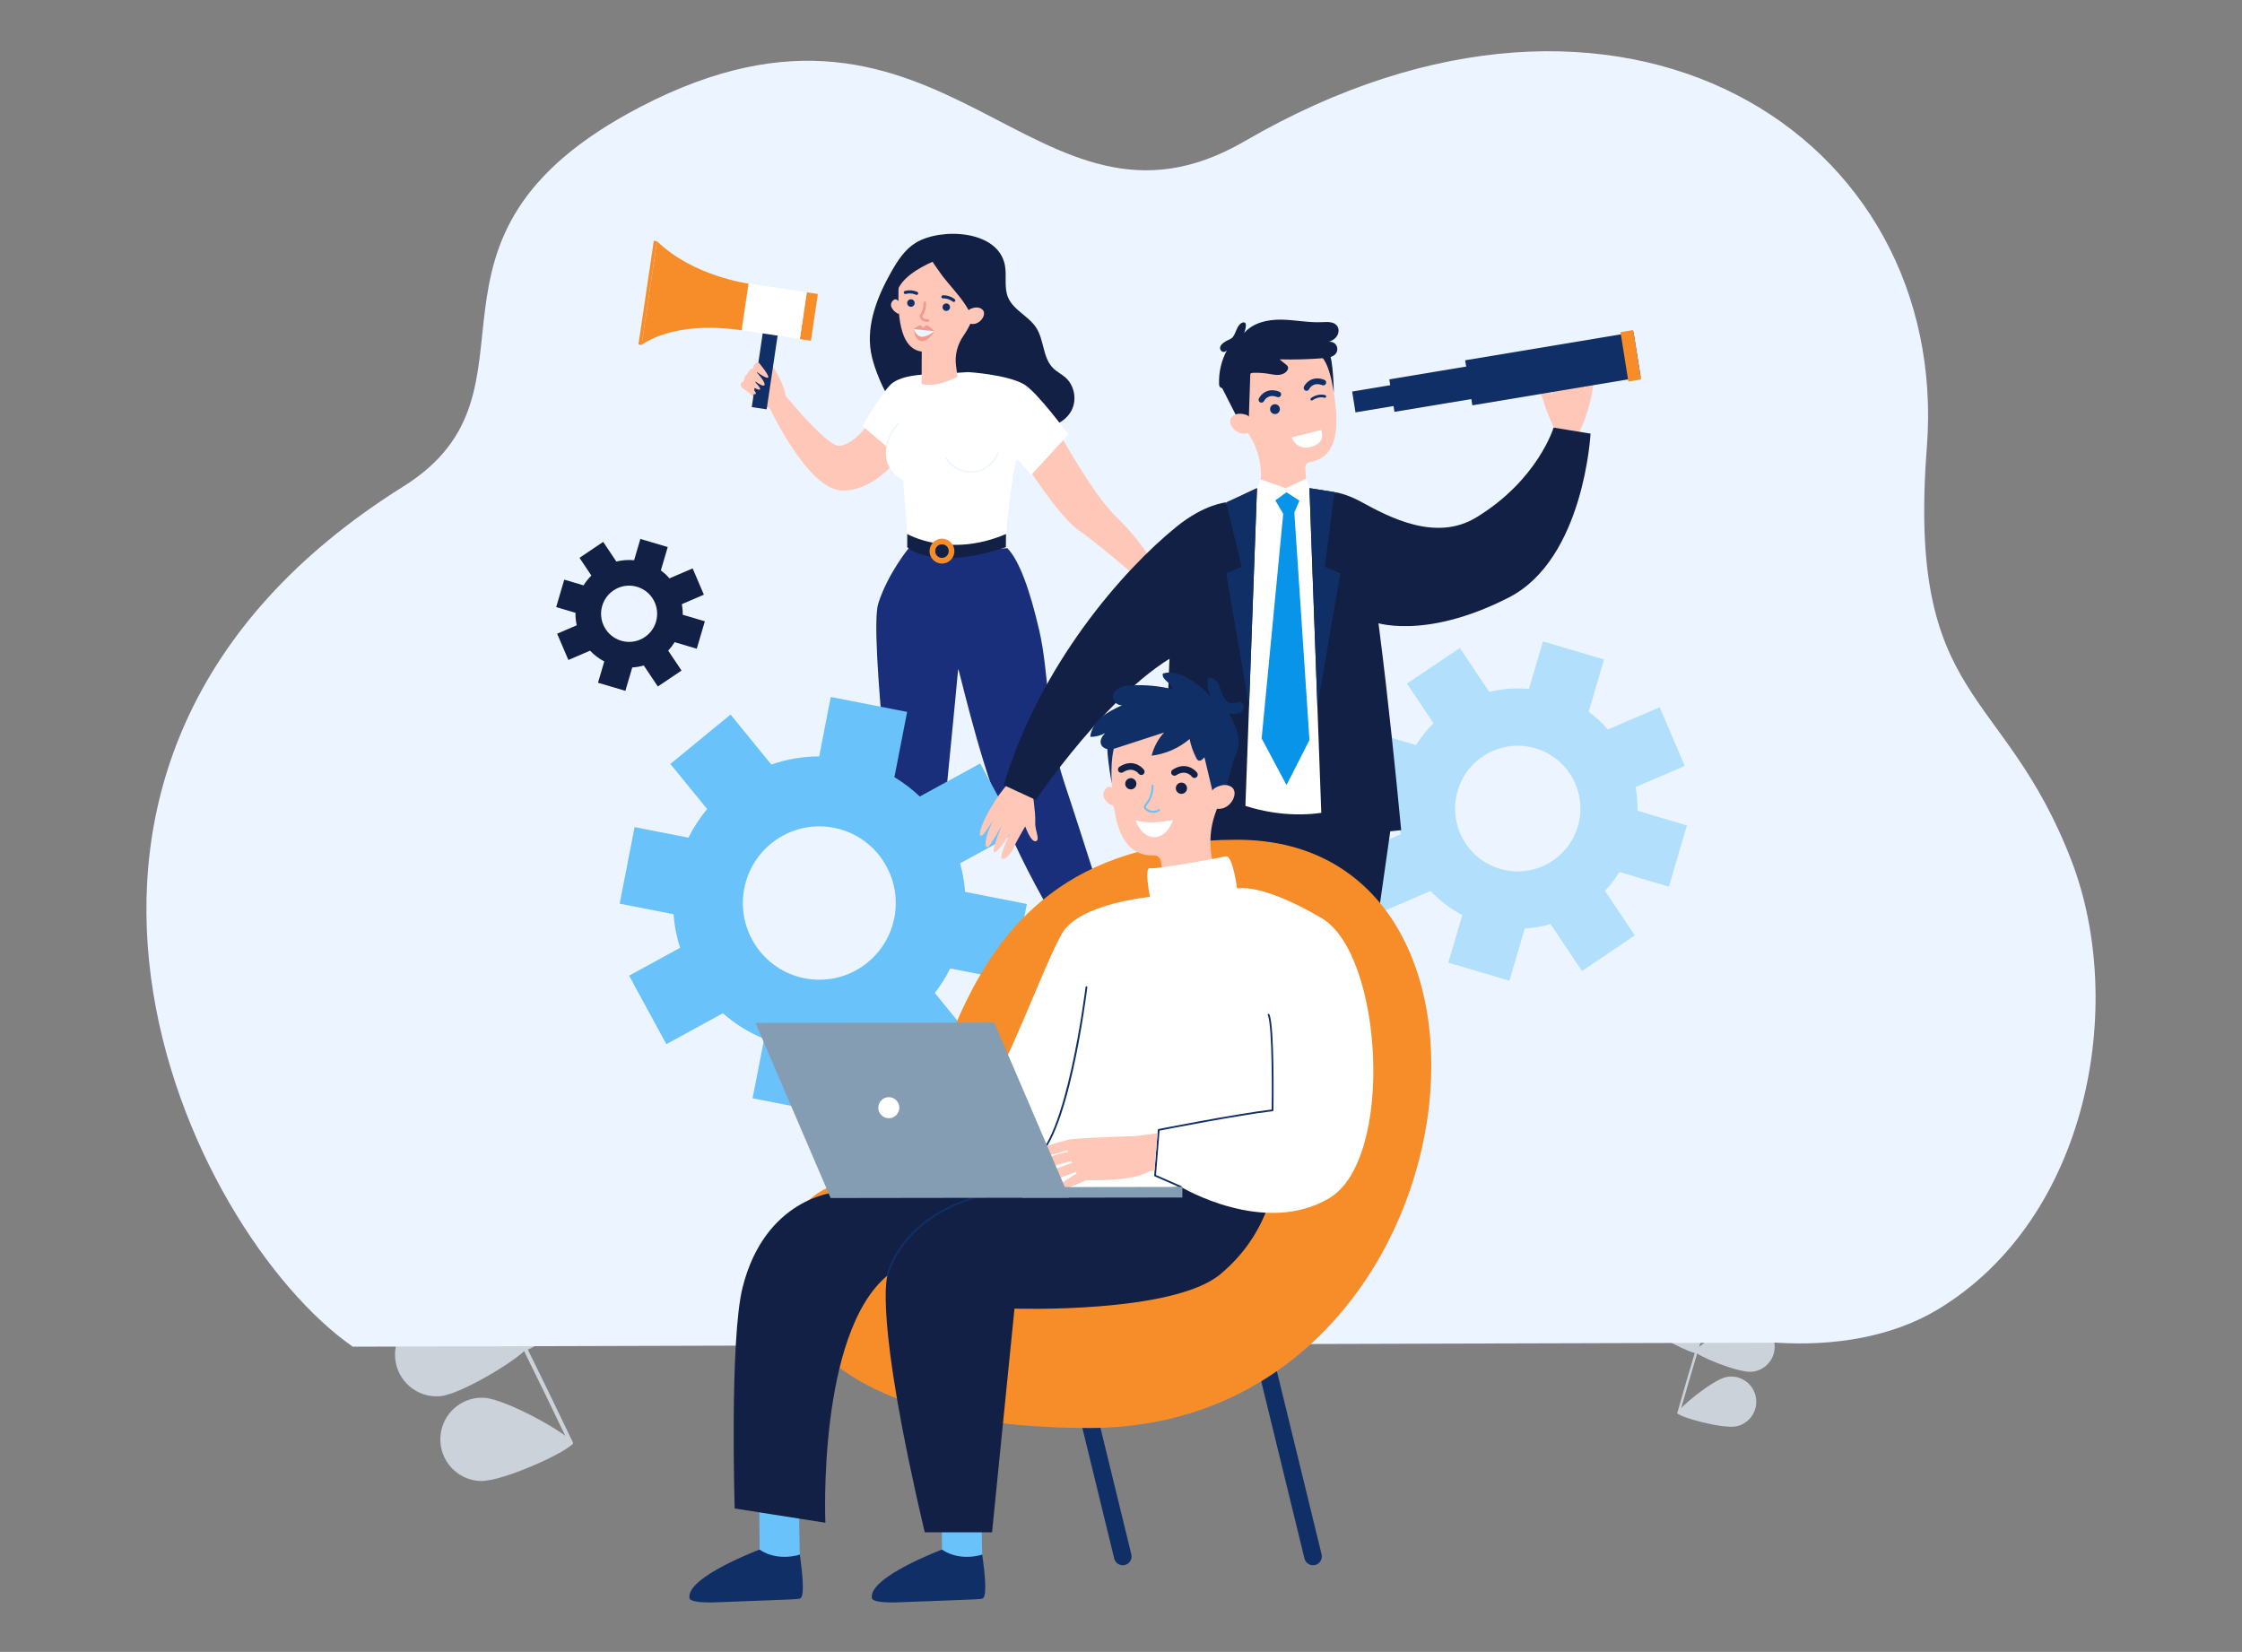 <svg xmlns="http://www.w3.org/2000/svg" width="490" height="361" viewBox="0 0 490 361" fill="none"><rect x="0" y="0" width="490" height="361" fill="#808080" stroke="none"/><g clip-path="url(#clip0_13821_8755)"><g clip-path="url(#clip1_13821_8755)"><path d="M423.566 286.137C413.586 292.157 400.938 294.239 388.204 293.428L77.104 294.308C41.234 269.368 -8.33 166.67 88.152 106.314C121.837 85.241 84.809 52.047 139.967 23.352C207.117 -11.584 225.76 57.749 272.019 30.865C354.513 -17.076 426.399 29.373 421.118 97.811C416.784 153.986 437.914 149.531 452.74 188.128C464.815 219.559 456.511 266.258 423.564 286.137H423.566Z" fill="#ECF5FF"></path><path d="M226.185 84.816C226.185 84.816 237.072 106.255 243.852 112.848C250.632 119.44 253.313 125.312 253.313 125.312L252.689 129.784C252.689 129.784 240.976 119.527 235.634 115.81C230.292 112.094 219.354 93.91 219.354 93.91L226.183 84.816H226.185Z" fill="#FFC7B7"></path><path d="M219.643 58.067C220.046 60.348 219.416 62.808 220.298 64.951C221.463 67.788 224.832 69.066 226.487 71.649C228.219 74.353 227.883 78.195 230.163 80.455C230.974 81.26 232.034 81.764 232.886 82.523C234.85 84.278 235.406 87.424 234.162 89.749C232.775 92.335 229.685 93.528 226.772 93.831C223.859 94.135 220.894 93.764 218.001 94.221C215.058 94.688 212.274 96 209.304 96.227C205.191 96.544 201.106 94.693 198.104 91.858C195.101 89.024 193.08 85.287 191.628 81.416C191.075 79.94 190.594 78.43 190.337 76.876C189.336 70.82 191.785 64.73 194.802 59.391C196.18 56.954 197.77 54.503 200.157 53.046C205.577 49.739 218.246 50.172 219.643 58.065V58.067Z" fill="#112044"></path><path d="M189.851 92.655C189.851 92.655 186.302 97.421 183.345 97.421C180.387 97.421 170.331 84.816 170.331 84.816L167.965 88.635C167.965 88.635 176.394 107.061 184.083 107.208C191.772 107.358 197.54 98.756 197.392 98.31C197.243 97.865 192.365 92.654 192.365 92.654H189.851V92.655Z" fill="#FFC7B7"></path><path d="M198.607 119.795C198.607 119.795 194.018 125.37 191.948 131.895C189.877 138.42 196.049 189.252 196.049 189.252H205.218C205.218 189.252 209.403 146.88 209.403 146.269C209.403 145.162 213.43 163.875 218.651 177.119C225.794 195.242 237.917 212.631 237.917 212.631L244.999 209.668C244.999 209.668 237.056 184.398 232.53 170.801C228.843 159.72 229.339 147.323 227.144 137.817C225.156 129.205 222.834 122.539 220.158 119.795L209.401 120.462L198.605 119.795H198.607Z" fill="#1A2F7C"></path><path d="M198.281 116.699V119.59C198.281 119.59 203.752 124.928 219.834 119.59L219.87 116.699L205.749 115.81L198.281 116.699Z" fill="#112044"></path><path d="M203.747 81.823C203.747 81.823 198.048 81.611 195.156 83.614C193.087 85.046 188.52 93.124 188.52 93.124L193.763 97.593C193.763 97.593 192.513 102.466 197.394 104.912L198.28 116.701C198.28 116.701 207.448 122.041 219.869 116.701C219.869 116.701 221.561 99.501 222.393 100.413C224.374 102.585 225.39 103.787 225.39 103.787L233.501 94.961C233.501 94.961 226.612 85.541 223.717 83.939C219.867 81.811 211.59 81.318 211.59 81.318L203.746 81.825L203.747 81.823Z" fill="white"></path><path d="M196.72 66.206C196.72 66.206 195.963 65.048 195.358 65.516C193.818 66.707 195.472 68.303 196.494 68.65L196.72 66.206Z" fill="#FFC7B7"></path><path d="M206.456 52.239C211.156 52.569 214.93 56.443 215.158 61.162C215.232 62.713 214.93 64.185 214.339 65.497C213.03 68.769 211.948 71.403 210.608 73.319C209.251 75.262 208.624 77.622 208.947 79.972L209.274 82.346C203.801 85.058 201.419 83.868 201.419 83.868L201.45 76.833C195.548 76.1 196.383 65.175 196.398 61.944H196.407C196.404 61.824 196.398 61.703 196.4 61.581C196.424 56.174 200.99 51.854 206.456 52.237V52.239Z" fill="#FFC7B7"></path><path d="M207.152 61.762C208.792 63.724 210.538 65.65 211.76 67.893C211.895 68.139 212.853 69.994 212.573 70.206C214.101 69.053 215.083 67.325 215.912 65.596C217.351 62.601 216.951 58.993 215.223 56.207C213.513 53.453 210.631 52.012 207.452 51.738C204.044 51.445 200.318 52.576 198.221 55.419C196.252 58.088 196.149 61.475 195.91 64.651C196.178 61.086 200.972 58.447 203.843 57.201C203.76 57.237 205.961 60.291 206.078 60.441C206.426 60.884 206.785 61.323 207.152 61.76V61.762Z" fill="#112044"></path><path d="M211.461 68.124C211.613 67.821 211.879 67.588 212.194 67.464C212.844 67.205 213.986 66.923 214.769 67.715C215.917 68.876 213.584 71.929 211.3 70.397C211.3 70.397 210.648 69.736 211.461 68.124Z" fill="#FFC7B7"></path><path d="M198.271 66.302C198.23 65.852 198.561 65.451 199.011 65.41C199.462 65.368 199.86 65.701 199.901 66.152C199.943 66.604 199.611 67.003 199.161 67.044C198.71 67.086 198.313 66.753 198.271 66.302Z" fill="#102F66"></path><path d="M206 67.207C205.958 66.754 206.29 66.356 206.739 66.314C207.189 66.272 207.588 66.605 207.63 67.056C207.671 67.508 207.339 67.907 206.89 67.949C206.439 67.99 206.041 67.657 206 67.207Z" fill="#102F66"></path><path d="M199.711 71.936C199.711 71.936 200.698 71.043 201.123 71.127C201.548 71.21 201.816 71.699 201.816 71.699C201.816 71.699 202.027 71.175 202.534 71.128C203.04 71.082 204.242 72.368 204.242 72.368C204.242 72.368 202.969 74.72 201.41 74.557C199.823 74.391 199.737 72.047 199.737 72.047L199.709 71.934L199.711 71.936Z" fill="#EF9B8F"></path><path d="M208.441 65.991C208.538 65.991 208.637 65.953 208.706 65.873C208.828 65.731 208.813 65.514 208.671 65.391C208.628 65.355 207.601 64.49 206.078 64.53C205.89 64.535 205.741 64.691 205.746 64.88C205.751 65.069 205.923 65.22 206.095 65.213C207.364 65.18 208.218 65.901 208.227 65.908C208.289 65.962 208.367 65.989 208.443 65.991H208.441Z" fill="#102F66"></path><path d="M200.411 64.444C200.506 64.423 200.592 64.361 200.639 64.267C200.725 64.099 200.658 63.894 200.492 63.808C200.442 63.782 199.253 63.182 197.769 63.586C197.588 63.636 197.481 63.823 197.529 64.005C197.578 64.187 197.773 64.295 197.948 64.246C199.175 63.912 200.172 64.411 200.183 64.416C200.257 64.454 200.338 64.463 200.413 64.445L200.411 64.444Z" fill="#102F66"></path><path d="M202.297 70.319C201.331 70.166 201.011 69.436 200.983 69.015C200.978 68.942 201.002 68.87 201.049 68.812C201.922 67.753 201.841 66.198 201.839 66.183C201.83 66.025 201.949 65.888 202.107 65.878C202.262 65.867 202.401 65.989 202.411 66.146C202.414 66.217 202.506 67.847 201.573 69.076C201.628 69.303 201.858 69.811 202.779 69.769C202.94 69.764 203.071 69.885 203.078 70.043C203.085 70.203 202.962 70.336 202.805 70.343C202.618 70.352 202.451 70.343 202.297 70.319Z" fill="#EF9B8F"></path><path d="M199.711 71.936L204.243 72.368C204.243 72.368 202.703 73.642 201.481 73.594C200.259 73.545 199.711 71.936 199.711 71.936Z" fill="#ECF5FF"></path><path d="M253.312 125.312C253.312 125.312 255.434 127.892 256.455 128.282C257.475 128.672 259.456 129.717 259.608 129.274C259.76 128.83 257.088 127.19 257.079 126.828C257.071 126.465 255.767 125.99 255.767 125.99L253.314 125.312H253.312Z" fill="#FFC7B7"></path><path d="M212.403 103.286C216.562 103.286 218.296 99.117 218.313 99.076C218.346 98.996 218.308 98.907 218.229 98.874C218.151 98.843 218.059 98.88 218.028 98.959C218.012 98.999 216.353 102.978 212.403 102.978C208.453 102.978 206.913 100.088 206.899 100.058C206.859 99.982 206.767 99.953 206.691 99.993C206.615 100.031 206.586 100.124 206.624 100.201C206.64 100.232 208.254 103.288 212.403 103.288V103.286Z" fill="#ECF5FF"></path><path d="M193.765 97.745C193.842 97.745 193.908 97.687 193.918 97.608C193.922 97.58 194.28 94.794 196.428 92.766C196.491 92.707 196.492 92.61 196.435 92.547C196.377 92.485 196.28 92.483 196.218 92.54C193.984 94.647 193.628 97.452 193.612 97.569C193.602 97.654 193.663 97.731 193.747 97.741C193.754 97.741 193.759 97.741 193.766 97.741L193.765 97.745Z" fill="#ECF5FF"></path><path d="M203.156 120.442C203.156 120.884 203.262 121.301 203.45 121.672C203.9 122.555 204.816 123.163 205.87 123.163C206.814 123.163 207.646 122.678 208.133 121.943C208.418 121.513 208.584 120.995 208.584 120.442C208.584 120.369 208.583 120.296 208.574 120.227C208.544 119.804 208.415 119.412 208.213 119.067C207.741 118.261 206.869 117.722 205.872 117.722C205.085 117.722 204.373 118.061 203.875 118.601C203.549 118.959 203.314 119.405 203.213 119.897C203.177 120.074 203.158 120.256 203.158 120.443L203.156 120.442ZM207.322 120.149C207.341 120.242 207.352 120.341 207.352 120.44C207.352 121.258 206.686 121.924 205.87 121.924C205.054 121.924 204.391 121.258 204.391 120.44C204.391 120.275 204.418 120.117 204.467 119.97C204.662 119.379 205.217 118.952 205.87 118.952C206.588 118.952 207.186 119.466 207.322 120.147V120.149Z" fill="#F78D29"></path><path d="M162.808 83.435C163.187 82.665 164.844 82.668 165.08 81.847C165.363 81.441 165.64 81.032 165.894 80.607C166.051 80.346 166.167 80.075 166.262 79.803C166.915 80.476 168.056 81.446 168.056 81.446C168.056 81.446 166.094 77.995 166.903 77.939C167.712 77.884 169.14 80.356 169.811 81.585C171.975 85.551 171.709 86.954 171.709 86.954L169.553 89.87C167.462 89.211 164.718 86.916 163.315 85.47C163.659 85.104 162.585 83.887 162.808 83.435Z" fill="#FFC7B7"></path><path d="M174.805 74.096L177.234 74.458L178.747 64.249L176.317 63.887L174.805 74.096Z" fill="#F78D29"></path><path d="M164.302 88.972L167.562 89.458L170.024 72.86L166.764 72.374L164.302 88.972Z" fill="#102F66"></path><path d="M162.085 72.179L174.814 74.078L176.329 63.869L163.599 61.97L162.085 72.179Z" fill="white"></path><path d="M163.592 61.978C163.592 61.978 151.476 60.382 143.593 52.718L140.232 75.384C140.232 75.384 146.919 69.927 162.079 72.187L163.592 61.978Z" fill="#F78D29"></path><path d="M139.533 75.282L140.232 75.387L143.594 52.721L142.895 52.616L139.533 75.282Z" fill="#F78D29"></path><path d="M165.831 79.246C165.831 79.246 168.249 82.112 167.891 82.504C167.534 82.896 165.157 81.106 165.183 81.146C165.209 81.188 167.376 83.462 167.084 84.145C166.792 84.83 164.147 82.648 164.147 82.648C164.147 82.648 166.337 84.633 166.111 85.088C165.884 85.546 163.582 83.877 163.461 84.033C163.342 84.189 165.43 85.473 165.174 86.052C164.918 86.631 161.905 84.934 161.872 84.218C161.839 83.502 162.546 83.315 162.546 83.315C162.546 83.315 162.622 82.109 163.236 81.861C163.236 81.861 163.919 80.358 164.631 80.528C164.631 80.528 164.642 79.082 165.831 79.246Z" fill="#FFC7B7"></path><path d="M316.526 210.38L329.885 214.339L333.251 202.919C335.17 202.804 337.054 202.479 338.874 201.959L345.741 212.216L357.305 204.431L350.785 194.69C351.959 193.44 353.018 192.064 353.94 190.578L364.744 193.78L368.692 180.383L357.888 177.181C357.921 175.432 357.777 173.7 357.469 172.01L368.222 167.388L362.733 154.548L351.411 159.416C350.166 157.986 348.76 156.686 347.21 155.545L350.576 144.124L337.216 140.165L334.152 150.566C331.197 150.285 328.271 150.518 325.482 151.204L319.057 141.606L307.492 149.391L313.287 158.048C311.848 159.473 310.566 161.077 309.477 162.834L300.054 160.042L296.105 173.438L305.528 176.231C305.49 178.301 305.698 180.345 306.132 182.326L296.576 186.435L302.064 199.275L312.659 194.721C314.628 196.819 316.958 198.608 319.589 199.982L316.524 210.383L316.526 210.38ZM318.58 172.814C320.723 165.544 328.338 161.39 335.588 163.54C342.838 165.688 346.98 173.326 344.836 180.596C342.695 187.867 335.08 192.02 327.828 189.871C320.578 187.723 316.436 180.087 318.58 172.814Z" fill="#B2E0FC"></path><path d="M164.48 240.024L181.167 243.294L183.947 229.028C186.265 228.67 188.519 228.056 190.671 227.212L200.191 238.884L213.351 228.089L204.31 217.005C205.593 215.349 206.722 213.557 207.671 211.645L221.167 214.288L224.427 197.554L210.931 194.911C210.77 192.78 210.397 190.693 209.83 188.675L222.366 181.819L214.226 166.85L201.024 174.07C199.347 172.477 197.489 171.057 195.477 169.849L198.257 155.584L181.57 152.314L179.039 165.306C175.416 165.306 171.888 165.924 168.577 167.082L159.669 156.161L146.509 166.956L154.544 176.806C152.96 178.704 151.586 180.798 150.463 183.062L138.694 180.757L135.434 197.49L147.202 199.796C147.392 202.316 147.88 204.776 148.635 207.132L137.494 213.226L145.634 228.195L157.987 221.439C160.62 223.76 163.656 225.667 167.013 227.033L164.482 240.024H164.48ZM162.667 194.141C164.437 185.059 173.213 179.134 182.27 180.909C191.326 182.684 197.235 191.485 195.465 200.567C193.695 209.649 184.918 215.574 175.862 213.799C166.805 212.024 160.897 203.223 162.667 194.141Z" fill="#69C2F9"></path><path d="M225.568 172.528C225.568 172.528 226.372 177.708 226.255 179.635C226.137 181.563 227.437 183.551 226.376 183.839C225.313 184.125 224.071 180.596 224.071 180.596C224.071 180.596 222.094 183.936 221.641 185.059C221.19 186.183 219.872 187.972 219.027 187.682C218.182 187.393 220.728 182.158 220.728 182.158C220.728 182.158 218.152 186.342 217.321 186.242C216.489 186.141 218.982 180.311 218.982 180.311C218.982 180.311 216.453 184.916 215.94 185.094C215.426 185.273 215.165 184.609 215.665 182.749C216.164 180.889 217.152 179.131 217.152 179.131C217.152 179.131 215.132 182.225 214.759 182.508C214.387 182.79 213.665 182.899 214.693 180.232C215.724 177.564 218.887 172.185 221.558 170.172L225.565 172.529L225.568 172.528Z" fill="#FFC7B7"></path><path d="M246.193 272.814C246.193 272.814 243.066 283.286 243.143 283.43C243.221 283.576 242.409 284.841 242.409 284.841L239.233 285.413L236.336 284.075C236.336 284.075 237.961 271.566 238.218 270.075C238.692 267.334 246.191 272.816 246.191 272.816L246.193 272.814Z" fill="#A4D3FA"></path><path d="M236.335 284.075C236.335 284.075 239.995 285.361 243.122 283.232C243.122 283.232 255.309 287.821 254.936 291.311C254.936 291.311 255.454 292.351 250.175 292.125C244.896 291.9 236.69 291.664 236.47 291.543C236.251 291.42 235.217 291.982 236.335 284.075Z" fill="#102F66"></path><path d="M258.698 172.899L235.826 281.552L243.679 281.385L279.031 199.611L286.523 280.161L292.549 261.026L305.196 172.223L288.148 163.02L258.698 172.899Z" fill="#112044"></path><path d="M339.99 94.312C339.99 94.312 337.778 89.576 337.352 87.694C336.929 85.811 335.128 84.281 336.066 83.696C337.005 83.112 339.178 86.139 339.178 86.139C339.178 86.139 340.142 82.36 340.262 81.15C340.381 79.94 341.145 77.841 342.034 77.873C342.924 77.906 341.944 83.669 341.944 83.669C341.944 83.669 343.245 78.905 344.07 78.759C344.894 78.614 344.13 84.932 344.13 84.932C344.13 84.932 345.27 79.78 345.712 79.46C346.155 79.139 346.589 79.701 346.628 81.63C346.668 83.559 346.212 85.532 346.212 85.532C346.212 85.532 347.283 81.975 347.562 81.597C347.84 81.217 348.5 80.902 348.258 83.762C348.016 86.621 346.483 92.702 344.485 95.41L339.99 94.312Z" fill="#FFC7B7"></path><path d="M290.979 82.195L290.967 82.199C290.96 82.05 290.952 81.903 290.938 81.752C290.338 75.136 284.302 70.333 277.662 71.385C272.13 72.262 267.981 77.127 267.973 82.754C267.969 84.843 268.509 86.777 269.44 88.447C270.745 91.042 271.888 93.261 273.051 95.084C274.975 98.101 275.823 101.686 275.549 105.258L275.335 108.068C282.718 111.19 285.612 107.392 285.612 107.392L285.28 102.301C285.237 101.637 285.709 101.055 286.364 100.952C286.367 100.952 286.373 100.952 286.376 100.951C295.056 99.579 291.336 86.146 290.978 82.195H290.979Z" fill="#FFC7B7"></path><path d="M279.72 89.319C279.666 88.727 279.146 88.291 278.556 88.344C277.967 88.398 277.533 88.922 277.587 89.513C277.64 90.104 278.162 90.541 278.75 90.487C279.339 90.433 279.773 89.91 279.72 89.319Z" fill="#102F66"></path><path d="M275.75 87.996C275.639 88.007 275.527 87.987 275.421 87.935C275.108 87.785 274.979 87.407 275.129 87.093C275.584 86.148 277.1 84.619 279.598 85.599C279.921 85.725 280.08 86.091 279.954 86.415C279.828 86.739 279.463 86.899 279.141 86.772C277.091 85.966 276.294 87.571 276.261 87.639C276.161 87.845 275.964 87.974 275.753 87.993L275.75 87.996Z" fill="#102F66"></path><path d="M285.597 85.406C285.488 85.416 285.374 85.397 285.268 85.347C284.957 85.196 284.826 84.818 284.976 84.504C285.431 83.559 286.949 82.03 289.445 83.01C289.768 83.136 289.927 83.502 289.801 83.826C289.675 84.15 289.31 84.31 288.989 84.183C286.938 83.377 286.141 84.983 286.109 85.05C286.008 85.256 285.813 85.385 285.6 85.404L285.597 85.406Z" fill="#102F66"></path><path d="M267.068 84.737L270.884 92.241L272.929 91.631L273.267 81.471L267.068 84.737Z" fill="#112044"></path><path d="M273.227 91.353C273.008 90.998 272.66 90.743 272.263 90.623C271.441 90.375 270.015 90.153 269.142 91.204C267.863 92.747 271.035 96.237 273.664 94.116C273.664 94.116 274.392 93.239 273.227 91.353Z" fill="#FFC7B7"></path><path d="M285.554 92.697C284.575 93.293 283.614 92.823 283.602 92.816C283.511 92.769 283.474 92.659 283.519 92.567C283.564 92.475 283.677 92.437 283.768 92.482C283.813 92.504 284.883 93.016 285.815 91.995C285.967 91.828 286.041 91.696 286.038 91.606C286.033 91.478 285.865 91.327 285.633 91.117C285.101 90.637 284.209 89.831 283.775 87.869C283.753 87.766 283.817 87.668 283.917 87.645C284.017 87.623 284.117 87.687 284.138 87.787C284.546 89.633 285.35 90.36 285.882 90.84C286.169 91.098 286.396 91.305 286.41 91.589C286.42 91.792 286.321 91.995 286.09 92.249C285.913 92.442 285.732 92.589 285.552 92.698L285.554 92.697Z" fill="#FFC7B7"></path><path d="M288.73 77.894C288.73 77.894 290.482 78.905 291.521 85.855C291.521 85.855 291.374 78.016 290.433 77.237C289.493 76.459 288.73 77.894 288.73 77.894Z" fill="#112044"></path><path d="M286.689 87.532C286.604 87.532 286.52 87.492 286.464 87.414C286.371 87.284 286.397 87.102 286.521 87.005C286.582 86.958 287.998 85.878 289.645 86.362C289.794 86.405 289.882 86.566 289.839 86.722C289.797 86.878 289.642 86.97 289.493 86.923C288.117 86.521 286.869 87.464 286.857 87.473C286.807 87.511 286.748 87.53 286.689 87.53V87.532Z" fill="#102F66"></path><path d="M274.722 106.682H286.188L296.105 130.325V175.683C296.105 175.683 283.216 181.957 266.246 173.754L271.194 120.676L274.72 106.683L274.722 106.682Z" fill="white"></path><path d="M274.721 106.682C274.721 106.682 261.91 112.46 258.511 117.189C255.111 121.918 254.674 181.425 254.674 181.425L271.935 183.132L274.723 106.682H274.721Z" fill="#112044"></path><path d="M286.187 106.682L291.664 107.548C291.664 107.548 295.785 111.86 296.955 113.487C300.354 118.217 306.235 181.425 306.235 181.425L288.974 183.132L286.186 106.682H286.187Z" fill="#112044"></path><path d="M278.438 108.849L280.454 112.297L275.738 161.369L281.175 171.573L286.188 161.732L282.885 112.002L284.356 108.554L280.4 107.075L278.438 108.849Z" fill="#0894E9"></path><path d="M274.721 106.682L275.578 104.788L280.972 106.682L285.431 104.622L286.187 106.682L285.236 110.228L281.167 107.573L277.196 110.474L274.721 106.682Z" fill="white"></path><path d="M270.98 70.864C271.308 70.526 271.915 70.252 272.193 70.635C272.305 70.789 272.305 70.995 272.292 71.186C272.252 71.739 272.12 72.285 271.906 72.795C273.839 70.519 277.063 69.811 280.041 69.856C283.02 69.9 285.977 70.555 288.952 70.408C290.131 70.351 291.545 70.266 292.239 71.226C292.723 71.897 292.612 72.876 292.126 73.546C291.642 74.215 290.856 74.608 290.055 74.808C290.669 74.547 291.44 74.722 291.882 75.224C292.325 75.725 292.405 76.513 292.074 77.094C291.568 77.983 290.398 78.179 289.383 78.262C286.149 78.528 282.9 78.621 279.657 78.538C280.129 78.921 280.601 79.302 281.073 79.686C281.234 79.816 281.402 79.954 281.478 80.148C281.583 80.414 281.49 80.721 281.336 80.96C280.938 81.58 280.176 81.882 279.443 81.93C278.708 81.977 277.981 81.811 277.256 81.693C276.197 81.52 275.123 81.445 274.05 81.471C273.828 81.476 273.598 81.487 273.398 81.582C273.127 81.71 272.947 81.97 272.755 82.201C271.614 83.581 269.804 84.167 268.096 84.689C267.565 84.85 266.864 84.954 266.568 84.482C266.454 84.3 266.438 84.073 266.431 83.858C266.347 81.275 266.972 78.671 268.222 76.413C267.903 76.992 267.111 77.136 266.756 76.46C266.304 75.6 267.379 74.891 267.982 74.539C268.535 74.216 269.061 74.149 269.472 73.608C270.117 72.762 270.183 71.685 270.981 70.864H270.98Z" fill="#112044"></path><path d="M267.973 109.788L271.369 123.856L267.973 125.282L272.979 154.449L274.721 106.682L267.973 109.788Z" fill="#102F66"></path><path d="M291.664 107.548L289.538 123.856L292.934 125.282L287.928 154.449L286.188 106.682L291.664 107.548Z" fill="#102F66"></path><path d="M282.299 95.612L288.731 93.974C288.731 93.974 289.965 96.706 286.65 97.633C283.334 98.561 282.301 95.612 282.301 95.612H282.299Z" fill="white"></path><path d="M291.664 107.549C291.664 107.549 294.117 107.824 297.424 109.639C303.652 113.06 313.808 118.441 322.616 113.098C336.101 104.916 339.543 93.448 339.543 93.448L347.621 94.764C347.621 94.764 346.215 122.157 329.779 130.567C311.023 140.165 300.138 135.89 300.138 135.89L293.536 110.286L291.664 107.549Z" fill="#112044"></path><path d="M267.973 109.788C267.973 109.788 263.24 110.145 257.083 115.143C245.331 124.681 227.291 145.28 219.365 171.573L226.389 174.82C226.389 174.82 247.447 143.63 263.797 140.487L268.513 112.024L267.973 109.79V109.788Z" fill="#112044"></path><path d="M310.165 87.801L296.246 90.121L295.521 85.567L309.442 83.247L310.165 87.801Z" fill="#102F66"></path><path d="M326.687 86.36L304.767 90.01L303.639 82.905L325.558 79.254L326.687 86.36Z" fill="#102F66"></path><path d="M358.583 82.449L321.785 88.581L320.221 78.736L357.02 72.606L358.583 82.449Z" fill="#102F66"></path><path d="M355.886 83.391L358.659 82.928L356.943 72.128L354.17 72.591L355.886 83.391Z" fill="#F78D29"></path><path d="M130.699 149.206L136.679 150.978L138.184 145.866C139.044 145.816 139.887 145.67 140.701 145.436L143.775 150.028L148.952 146.544L146.034 142.184C146.56 141.624 147.033 141.009 147.447 140.343L152.282 141.777L154.048 135.78L149.212 134.347C149.227 133.563 149.161 132.788 149.025 132.032L153.837 129.964L151.381 124.218L146.313 126.397C145.756 125.757 145.127 125.175 144.432 124.663L145.937 119.551L139.958 117.779L138.585 122.434C137.263 122.307 135.953 122.411 134.705 122.72L131.828 118.424L126.651 121.909L129.246 125.783C128.602 126.421 128.029 127.139 127.539 127.926L123.321 126.676L121.555 132.672L125.773 133.922C125.755 134.849 125.849 135.763 126.042 136.651L121.766 138.49L124.222 144.236L128.964 142.198C129.845 143.137 130.888 143.938 132.067 144.554L130.694 149.208L130.699 149.206ZM131.619 132.393C132.578 129.139 135.987 127.279 139.232 128.241C142.477 129.203 144.332 132.62 143.372 135.876C142.413 139.129 139.006 140.99 135.759 140.027C132.514 139.065 130.66 135.649 131.619 132.393Z" fill="#112044"></path><path d="M245.386 342.074C245.537 342.074 245.691 342.057 245.846 342.019C246.878 341.766 247.511 340.72 247.257 339.685L239.867 309.401C239.614 308.367 238.577 307.731 237.54 307.984C236.508 308.237 235.875 309.283 236.128 310.318L243.518 340.602C243.732 341.483 244.52 342.074 245.385 342.074H245.386Z" fill="#102F66"></path><path d="M286.967 342.074C287.118 342.074 287.273 342.057 287.425 342.019C288.457 341.766 289.09 340.721 288.838 339.686L278.115 295.746C277.862 294.711 276.818 294.078 275.788 294.329C274.756 294.583 274.123 295.628 274.376 296.663L285.099 340.603C285.313 341.483 286.101 342.074 286.966 342.074H286.967Z" fill="#102F66"></path><path d="M270.365 183.519C196.512 183.519 210.704 259.685 187.431 258.378C164.158 257.069 153.359 312.082 238 312.082C322.64 312.082 338.34 183.519 270.365 183.519Z" fill="#F78D29"></path><path d="M165.889 325.629C165.889 325.629 166.077 338.718 165.975 338.906C165.873 339.093 166.928 340.731 166.928 340.731L171.045 341.471L174.803 339.738C174.803 339.738 174.471 327.568 174.866 325.649C175.258 323.73 165.89 325.629 165.89 325.629H165.889Z" fill="#69C2F9"></path><path d="M174.802 339.739C174.802 339.739 170.057 341.403 166 338.648C166 338.648 150.198 344.588 150.68 349.103C150.68 349.103 150.008 350.449 156.853 350.159C163.701 349.868 174.34 349.563 174.626 349.405C174.911 349.247 176.251 349.972 174.802 339.739Z" fill="#102F66"></path><path d="M205.754 325.629C205.754 325.629 205.942 338.718 205.84 338.906C205.738 339.093 206.793 340.731 206.793 340.731L210.91 341.471L214.669 339.738C214.669 339.738 214.337 327.568 214.731 325.649C215.123 323.73 205.756 325.629 205.756 325.629H205.754Z" fill="#69C2F9"></path><path d="M214.669 339.739C214.669 339.739 209.924 341.403 205.867 338.648C205.867 338.648 190.065 344.588 190.547 349.103C190.547 349.103 189.875 350.449 196.72 350.159C203.568 349.868 214.208 349.563 214.493 349.405C214.778 349.247 216.118 349.972 214.669 339.739Z" fill="#102F66"></path><path d="M243.886 172.885C243.886 172.885 242.646 171.394 241.879 172.141C239.922 174.048 242.299 175.957 243.779 176.276L243.886 172.885Z" fill="#FFC7B7"></path><path d="M242.757 167.006H242.771C242.747 166.84 242.721 166.672 242.702 166.5C241.872 158.965 247.544 152.211 255.222 151.869C261.62 151.585 267.373 156.076 268.661 162.367C269.14 164.703 268.974 166.989 268.31 169.071C267.437 172.273 266.659 175.015 265.771 177.323C264.301 181.138 264.165 185.34 265.281 189.274L266.16 192.368C258.595 197.548 254.491 193.965 254.491 193.965L253.706 188.194C253.604 187.441 252.942 186.899 252.185 186.933C252.18 186.933 252.177 186.933 252.171 186.933C242.135 187.386 243.253 171.51 242.757 167.008V167.006Z" fill="#FFC7B7"></path><path d="M256.986 172.396C256.912 171.722 257.396 171.115 258.068 171.041C258.741 170.966 259.346 171.452 259.42 172.126C259.494 172.8 259.009 173.407 258.338 173.482C257.665 173.556 257.06 173.069 256.986 172.396Z" fill="#112044"></path><path d="M245.929 171.423C245.855 170.748 246.339 170.142 247.012 170.067C247.684 169.993 248.289 170.48 248.363 171.152C248.438 171.827 247.954 172.433 247.281 172.508C246.609 172.582 246.004 172.097 245.929 171.423Z" fill="#112044"></path><path d="M261.138 170.01C261.262 169.996 261.385 169.949 261.492 169.867C261.807 169.626 261.869 169.176 261.629 168.858C260.904 167.905 258.857 166.542 256.283 168.21C255.95 168.425 255.855 168.871 256.071 169.205C256.285 169.54 256.731 169.633 257.063 169.418C259.177 168.047 260.436 169.659 260.488 169.729C260.647 169.937 260.896 170.036 261.138 170.008V170.01Z" fill="#112044"></path><path d="M249.516 169.366C249.641 169.352 249.764 169.305 249.871 169.224C250.185 168.983 250.248 168.532 250.007 168.215C249.283 167.261 247.236 165.899 244.662 167.567C244.329 167.782 244.234 168.227 244.45 168.562C244.666 168.896 245.11 168.992 245.442 168.775C247.556 167.404 248.815 169.016 248.867 169.085C249.026 169.293 249.274 169.392 249.516 169.364V169.366Z" fill="#112044"></path><path d="M270.125 164.377L267.554 173.643L265.124 173.43L262.438 162.143L270.125 164.377Z" fill="#102F66"></path><path d="M264.725 173.188C264.889 172.741 265.223 172.377 265.641 172.15C266.504 171.685 268.053 171.11 269.268 172.086C271.052 173.519 268.291 178.146 264.863 176.378C264.863 176.378 263.85 175.563 264.725 173.186V173.188Z" fill="#FFC7B7"></path><path d="M251.219 177.512C252.451 177.956 253.421 177.209 253.432 177.2C253.523 177.127 253.539 176.994 253.468 176.9C253.395 176.808 253.262 176.791 253.169 176.864C253.124 176.898 252.042 177.717 250.764 176.786C250.555 176.635 250.443 176.505 250.427 176.403C250.405 176.257 250.558 176.051 250.769 175.763C251.257 175.102 252.073 173.998 252.114 171.703C252.116 171.585 252.023 171.488 251.905 171.486C251.788 171.485 251.691 171.578 251.689 171.696C251.651 173.854 250.916 174.851 250.429 175.51C250.166 175.865 249.959 176.146 250.007 176.469C250.042 176.697 250.199 176.902 250.515 177.132C250.756 177.308 250.992 177.431 251.221 177.512H251.219Z" fill="#69C2F9"></path><path d="M256.376 179.193C256.376 179.193 251.477 180.355 248.17 179.235C248.17 179.235 249.373 182.978 252.291 182.964C255.209 182.95 256.376 179.195 256.376 179.195V179.193Z" fill="white"></path><path d="M244.296 161.681C244.296 161.681 242.564 163.214 242.979 171.224C242.979 171.224 241.363 162.423 242.239 161.336C243.115 160.249 244.296 161.681 244.296 161.681Z" fill="#102F66"></path><path d="M270.685 161.394C270.479 159.454 269.596 157.654 268.609 155.973C269.528 156.089 270.555 156.167 271.292 155.604C272.028 155.04 272.009 153.582 271.101 153.393C270.574 153.284 270.068 153.647 269.533 153.719C268.316 153.887 267.43 152.586 267.039 151.417C266.648 150.249 266.306 148.871 265.195 148.344C264.845 148.179 264.449 148.12 264.066 148.17C263.784 149.594 263.993 151.109 264.65 152.402C263.189 150.611 261.366 149.12 259.321 148.047C257.728 147.213 255.851 146.627 254.15 147.203C253.794 148.592 256.095 149.247 256.389 150.651C253.334 149.89 250.164 149.602 247.023 149.8C246.214 149.85 245.386 149.939 244.66 150.297C243.932 150.656 243.315 151.337 243.244 152.147C243.149 153.211 244.176 154.226 245.235 154.118C243.683 154.846 242.113 155.588 240.8 156.692C239.488 157.797 238.44 159.324 238.279 161.035C239.424 161.047 240.57 160.754 241.569 160.196C240.881 160.841 240.29 161.815 240.644 162.69C240.907 163.339 241.629 163.701 242.326 163.744C243.023 163.788 243.704 163.569 244.368 163.353C247.716 162.264 251.064 161.175 254.415 160.088C253.106 161.512 252.162 163.268 251.695 165.145C254.738 164.781 257.666 163.496 259.996 161.503C260.282 162.942 260.769 164.339 261.442 165.643C261.547 165.847 261.668 166.06 261.869 166.17C262.546 166.539 263.092 165.528 263.701 165.051C264.446 164.469 265.544 164.72 266.373 165.175C267.805 165.956 268.797 167.097 269.891 165.396C270.628 164.254 270.825 162.716 270.683 161.39L270.685 161.394Z" fill="#102F66"></path><path d="M182.491 260.579C182.491 260.579 167.203 261.821 162.298 281.354C159.449 292.705 160.568 329.662 160.568 329.662L180.39 332.781C180.39 332.781 178.612 291.478 193.964 278.75C193.964 278.75 190.856 287.139 202.106 334.87H216.817L221.721 285.983C221.721 285.983 256.336 287.139 266.722 278.461C277.106 269.783 278.148 259.397 278.148 259.397L229.222 251.939L182.491 260.579Z" fill="#112044"></path><path d="M270.376 194.185C270.376 194.185 269.415 186.76 267.877 187.145C266.338 187.532 252.685 190.021 251.339 189.74C249.992 189.46 251.339 196.016 251.339 196.016C251.339 196.016 235.967 197.418 232.123 203.976C228.277 210.532 219.331 235.433 216.062 237.555C212.793 239.677 206.34 245.579 206.34 245.579L232.932 260.578L258.12 259.395C258.12 259.395 276.34 270.346 290.571 261.819C304.801 253.292 302.301 208.551 288.84 200.644C275.379 192.738 270.378 194.183 270.378 194.183L270.376 194.185Z" fill="white"></path><path d="M225.608 253.755C225.634 253.755 225.66 253.75 225.684 253.739C233.354 250.38 237.467 217.17 237.64 215.759C237.652 215.653 237.577 215.556 237.472 215.544C237.356 215.532 237.27 215.607 237.257 215.712C237.216 216.056 233 250.114 225.532 253.386C225.433 253.429 225.39 253.542 225.432 253.64C225.463 253.713 225.534 253.756 225.608 253.756V253.755Z" fill="#102F66"></path><path d="M258.12 259.588C258.194 259.588 258.265 259.545 258.296 259.472C258.338 259.373 258.295 259.261 258.198 259.217L252.649 256.787L253.427 247.09C255.088 246.764 270.692 243.714 278.143 242.842C278.238 242.83 278.311 242.751 278.312 242.653C278.325 241.905 278.589 224.295 277.431 221.683C277.388 221.586 277.273 221.543 277.177 221.584C277.08 221.627 277.037 221.742 277.078 221.839C278.145 224.243 277.955 240.627 277.93 242.478C270.011 243.425 253.378 246.706 253.209 246.739C253.124 246.757 253.062 246.826 253.055 246.913L252.255 256.893C252.248 256.974 252.294 257.052 252.369 257.085L258.044 259.571C258.07 259.581 258.096 259.587 258.122 259.587L258.12 259.588Z" fill="#102F66"></path><path d="M193.967 278.943C194.059 278.943 194.138 278.879 194.157 278.785C194.188 278.613 197.694 261.642 225.392 259.635C225.498 259.628 225.579 259.536 225.57 259.428C225.563 259.323 225.475 259.222 225.365 259.25C210.742 260.309 202.937 265.534 198.965 269.729C194.646 274.288 193.787 278.671 193.779 278.714C193.76 278.818 193.829 278.918 193.932 278.939C193.944 278.941 193.957 278.943 193.967 278.943Z" fill="#102F66"></path><path d="M248.019 248.297C248.019 248.297 247.637 248.307 246.996 248.328C243.839 248.427 234.396 248.753 233.3 249.139C231.981 249.606 235.95 257.868 235.95 257.868C235.95 257.868 247.298 258.492 250.951 256.049C254.604 253.607 248.019 248.297 248.019 248.297Z" fill="#FFC7B7"></path><path d="M237.448 257.919C237.448 257.919 231.118 260.792 230.558 260.164C229.997 259.537 235.514 256.333 235.514 256.333L237.448 257.921V257.919Z" fill="#FFC7B7"></path><path d="M235.724 255.884C235.724 255.884 226.351 259.75 225.642 258.451C224.933 257.153 235.305 253.797 235.305 253.797L235.724 255.882V255.884Z" fill="#FFC7B7"></path><path d="M234.478 253.607C234.478 253.607 224.804 256.637 224.211 255.282C223.618 253.926 234.243 251.492 234.243 251.492L234.478 253.607Z" fill="#FFC7B7"></path><path d="M233.987 251.163C233.987 251.163 224.952 254.122 224.387 252.763C223.821 251.404 233.752 249.048 233.752 249.048L233.987 251.163Z" fill="#FFC7B7"></path><path d="M245.861 248.567L252.99 247.671L252.333 255.756L248.667 256.58L245.861 248.567Z" fill="#FFC7B7"></path><path d="M165.121 223.555L217.304 223.482L233.72 261.745L181.536 261.819L165.121 223.555Z" fill="#849DB3"></path><path d="M223.476 261.757L258.412 261.708L258.409 259.392L223.473 259.441L223.476 261.757Z" fill="#849DB3"></path><path d="M196.552 242.091C196.559 240.819 195.535 239.782 194.267 239.775C192.998 239.768 191.964 240.795 191.957 242.067C191.95 243.34 192.974 244.376 194.242 244.383C195.511 244.39 196.545 243.364 196.552 242.091Z" fill="white"></path><g opacity="0.7"><path d="M124.889 315.783C124.917 315.776 124.944 315.765 124.972 315.751C125.192 315.647 125.285 315.384 125.179 315.164C97.794 257.725 74.779 217.748 60.37 202.593C60.05 202.257 59.819 202.014 59.725 201.888C59.58 201.692 59.305 201.65 59.11 201.796C58.915 201.942 58.873 202.217 59.018 202.413C59.145 202.585 59.366 202.817 59.734 203.204C74.079 218.292 97.038 258.19 124.386 315.547C124.478 315.739 124.69 315.835 124.889 315.784V315.783Z" fill="#ECF5FF"></path><path d="M51.678 200.774C53.368 202.464 60.931 204.87 61.412 204.387C61.892 203.903 59.467 196.326 57.778 194.636C56.087 192.945 53.352 192.95 51.667 194.646C49.982 196.341 49.987 199.084 51.678 200.774Z" fill="#ECF5FF"></path><path d="M66.134 204.46C65.799 206.885 68.496 214.563 69.185 214.66C69.875 214.756 74.555 208.104 74.89 205.679C75.225 203.254 73.536 201.016 71.12 200.679C68.701 200.343 66.47 202.037 66.134 204.46Z" fill="#ECF5FF"></path><path d="M59.901 219.594C62.333 219.375 69.186 215.01 69.123 214.315C69.061 213.618 61.543 210.545 59.113 210.763C56.68 210.981 54.886 213.135 55.104 215.574C55.322 218.013 57.469 219.812 59.901 219.594Z" fill="#ECF5FF"></path><path d="M92.942 241.183C91.945 245.169 95.06 258.472 96.194 258.758C97.328 259.044 106.338 248.792 107.335 244.805C108.332 240.819 105.919 236.777 101.943 235.776C97.969 234.776 93.938 237.196 92.94 241.183H92.942Z" fill="#ECF5FF"></path><path d="M79.812 265.305C83.909 265.381 96.132 259.342 96.155 258.17C96.177 256.996 84.187 250.502 80.09 250.426C75.993 250.35 72.61 253.618 72.533 257.726C72.457 261.834 75.715 265.227 79.812 265.305Z" fill="#ECF5FF"></path><path d="M105.8 254.61C103.539 259.098 103.684 275.82 104.962 276.468C106.239 277.115 119.747 267.31 122.008 262.822C124.269 258.334 122.473 252.856 117.997 250.588C113.522 248.321 108.059 250.122 105.798 254.61H105.8Z" fill="#ECF5FF"></path><path d="M86.618 286.492C91.616 286.069 105.735 277.174 105.614 275.742C105.493 274.312 90.084 267.921 85.087 268.345C80.089 268.768 76.381 273.175 76.804 278.185C77.226 283.197 81.621 286.915 86.618 286.49V286.492Z" fill="#ECF5FF"></path><path d="M115.357 273.242C113.096 277.73 113.241 294.452 114.518 295.1C115.796 295.747 129.304 285.942 131.565 281.454C133.826 276.966 132.03 271.488 127.554 269.22C123.079 266.953 117.616 268.754 115.355 273.242H115.357Z" fill="#ECF5FF"></path><path d="M96.175 305.125C101.172 304.702 115.292 295.807 115.173 294.375C115.052 292.945 99.643 286.554 94.645 286.978C89.647 287.401 85.939 291.808 86.363 296.818C86.785 301.829 91.179 305.548 96.175 305.123V305.125Z" fill="#ECF5FF"></path><path d="M104.945 323.661C109.956 323.867 125.075 316.812 125.134 315.378C125.192 313.945 110.701 305.672 105.69 305.466C100.678 305.26 96.45 309.165 96.246 314.191C96.04 319.216 99.935 323.456 104.946 323.661H104.945Z" fill="#ECF5FF"></path><path d="M74.42 215.902C74.079 218.365 76.819 226.168 77.521 226.265C78.223 226.362 82.977 219.603 83.317 217.14C83.658 214.676 81.943 212.402 79.487 212.059C77.03 211.717 74.762 213.437 74.421 215.9L74.42 215.902Z" fill="#ECF5FF"></path><path d="M68.428 231.378C70.899 231.156 77.862 226.721 77.799 226.014C77.736 225.307 70.098 222.183 67.628 222.405C65.158 222.627 63.334 224.814 63.555 227.292C63.777 229.769 65.958 231.598 68.428 231.376V231.378Z" fill="#ECF5FF"></path><path d="M83.469 226.32C82.7 229.768 85.674 241.136 86.655 241.355C87.637 241.575 95.155 232.56 95.923 229.111C96.692 225.663 94.528 222.241 91.088 221.469C87.649 220.698 84.237 222.868 83.468 226.318L83.469 226.32Z" fill="#ECF5FF"></path><path d="M73.385 248.565C76.894 248.25 86.787 241.95 86.697 240.946C86.607 239.941 75.756 235.505 72.247 235.819C68.738 236.134 66.147 239.242 66.461 242.763C66.776 246.282 69.876 248.881 73.386 248.565H73.385Z" fill="#ECF5FF"></path></g><g opacity="0.7"><path d="M366.837 309.047C366.82 309.047 366.802 309.042 366.785 309.036C366.643 308.996 366.562 308.849 366.602 308.707C377.1 271.746 386.762 245.619 393.804 235.138C393.96 234.905 394.074 234.737 394.117 234.652C394.183 234.521 394.343 234.468 394.473 234.534C394.604 234.6 394.656 234.761 394.591 234.891C394.534 235.006 394.425 235.167 394.245 235.434C387.232 245.87 377.596 271.942 367.112 308.851C367.077 308.974 366.96 309.054 366.837 309.043V309.047Z" fill="#ECF5FF"></path><path d="M398.795 233.173C397.96 234.35 393.702 236.55 393.367 236.311C393.032 236.072 393.709 231.316 394.546 230.139C395.381 228.962 397.009 228.687 398.183 229.526C399.357 230.363 399.632 231.996 398.795 233.173Z" fill="#ECF5FF"></path><path d="M390.564 236.834C391.008 238.243 390.178 243.087 389.777 243.213C389.376 243.34 385.921 239.857 385.475 238.448C385.03 237.039 385.808 235.536 387.214 235.09C388.619 234.645 390.118 235.425 390.562 236.834H390.564Z" fill="#ECF5FF"></path><path d="M395.8 245.207C394.331 245.323 389.812 243.423 389.779 243.001C389.747 242.58 393.909 239.989 395.379 239.871C396.848 239.755 398.132 240.854 398.25 242.327C398.366 243.801 397.27 245.089 395.8 245.207Z" fill="#ECF5FF"></path><path d="M378.317 261.409C379.313 263.679 378.803 271.912 378.157 272.196C377.51 272.481 371.114 267.296 370.118 265.025C369.123 262.754 370.151 260.103 372.416 259.105C374.68 258.106 377.323 259.138 378.319 261.409H378.317Z" fill="#ECF5FF"></path><path d="M388.565 274.432C386.135 274.893 378.251 272.541 378.119 271.845C377.988 271.15 384.467 266.068 386.897 265.606C389.328 265.145 391.672 266.747 392.132 269.183C392.592 271.62 390.994 273.971 388.565 274.432Z" fill="#ECF5FF"></path><path d="M372.019 270.706C373.817 273.146 375.42 283.112 374.725 283.627C374.03 284.142 365.001 279.678 363.203 277.238C361.405 274.797 361.921 271.354 364.355 269.551C366.789 267.748 370.222 268.265 372.019 270.706Z" fill="#ECF5FF"></path><path d="M386.653 287.731C383.637 287.986 374.337 284.127 374.264 283.264C374.192 282.4 382.717 277.033 385.732 276.779C388.749 276.524 391.4 278.769 391.654 281.794C391.909 284.819 389.67 287.478 386.653 287.733V287.731Z" fill="#ECF5FF"></path><path d="M368.216 282.765C370.015 285.206 371.616 295.172 370.921 295.687C370.226 296.201 361.197 291.738 359.399 289.297C357.6 286.856 358.117 283.413 360.551 281.61C362.985 279.806 366.418 280.324 368.216 282.765Z" fill="#ECF5FF"></path><path d="M382.849 299.79C379.832 300.044 370.532 296.186 370.459 295.322C370.387 294.459 378.913 289.092 381.927 288.837C384.944 288.582 387.596 290.827 387.85 293.852C388.104 296.877 385.865 299.536 382.849 299.791V299.79Z" fill="#ECF5FF"></path><path d="M379.503 311.709C376.541 312.34 366.833 309.677 366.653 308.829C366.474 307.982 374.263 301.588 377.224 300.956C380.185 300.323 383.096 302.219 383.726 305.189C384.355 308.159 382.466 311.078 379.504 311.709H379.503Z" fill="#ECF5FF"></path><path d="M386.788 244.487C387.239 245.919 386.397 250.838 385.989 250.968C385.581 251.098 382.07 247.558 381.619 246.127C381.168 244.695 381.958 243.167 383.386 242.715C384.814 242.263 386.337 243.056 386.788 244.487Z" fill="#ECF5FF"></path><path d="M391.915 253.086C390.423 253.205 385.832 251.273 385.797 250.846C385.763 250.42 389.993 247.785 391.486 247.665C392.978 247.545 394.285 248.664 394.402 250.16C394.522 251.656 393.407 252.966 391.915 253.086Z" fill="#ECF5FF"></path><path d="M382.454 251.602C383.26 253.577 382.637 260.643 382.076 260.873C381.514 261.104 376.131 256.503 375.325 254.529C374.52 252.554 375.462 250.299 377.431 249.491C379.4 248.683 381.649 249.628 382.454 251.602Z" fill="#ECF5FF"></path><path d="M390.702 263.816C388.581 263.984 382.058 261.24 382.01 260.633C381.962 260.027 387.97 256.284 390.092 256.116C392.213 255.948 394.067 257.534 394.237 259.661C394.405 261.788 392.823 263.648 390.702 263.816Z" fill="#ECF5FF"></path></g></g></g><defs><clipPath id="clip0_13821_8755"><rect width="490" height="360" fill="white" transform="translate(0 0.5)"></rect></clipPath><clipPath id="clip1_13821_8755"><rect width="426" height="339" fill="white" transform="translate(32 11.2)"></rect></clipPath></defs></svg>